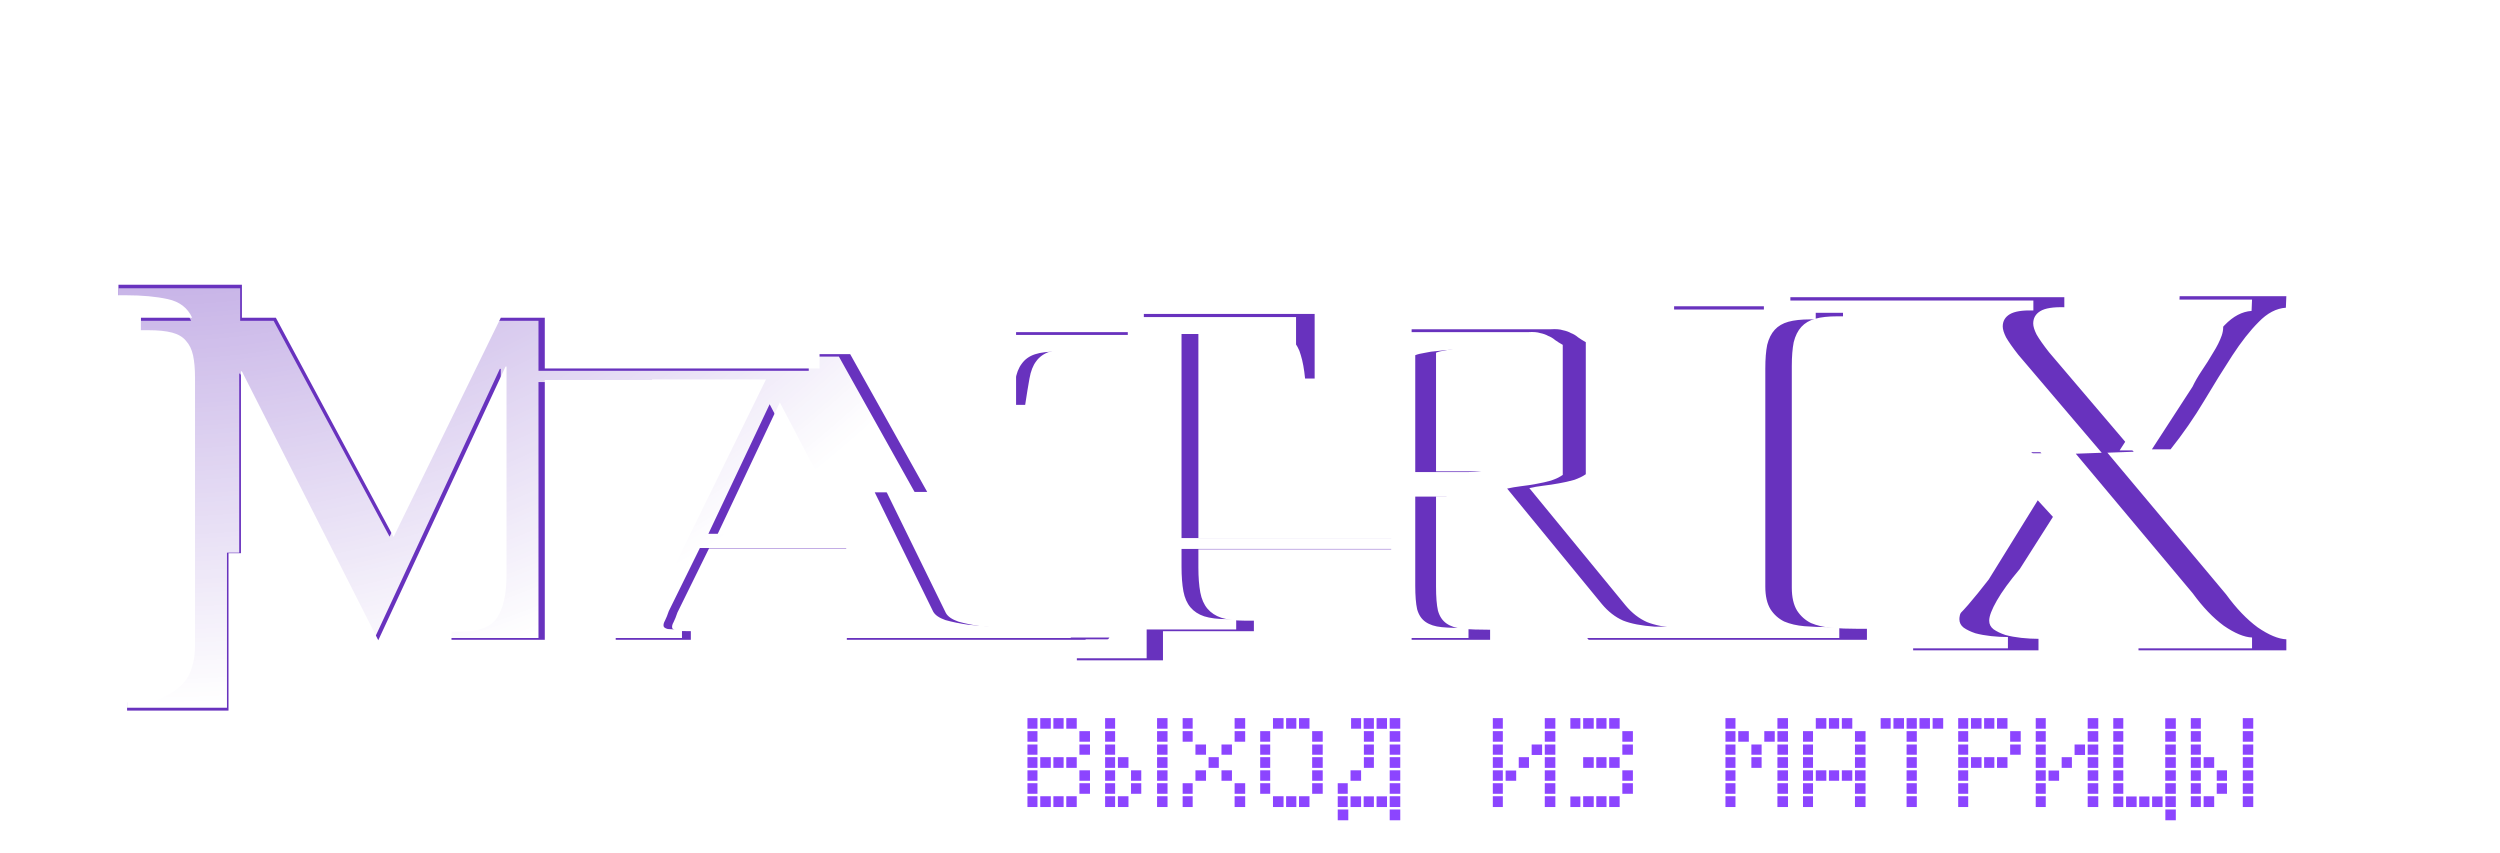 <?xml version="1.0" encoding="UTF-8"?> <svg xmlns="http://www.w3.org/2000/svg" width="337" height="115" viewBox="0 0 337 115" fill="none"><g filter="url(#filter0_f_2089_111)"><path d="M17.129 94.693L20.16 94.757C21.192 94.37 22.096 93.962 22.869 93.532C23.643 93.102 24.288 92.586 24.805 91.984C25.32 91.382 25.686 90.672 25.901 89.855C26.159 89.081 26.288 88.114 26.288 86.953V50.897C26.288 49.736 26.202 48.747 26.03 47.93C25.858 47.113 25.535 46.447 25.062 45.931C24.633 45.415 24.009 45.049 23.192 44.834C22.375 44.619 21.322 44.512 20.032 44.512H19V42.835H25.901C25.299 41.502 24.203 40.663 22.611 40.319C21.02 39.975 19.15 39.803 17 39.803H15.968V38.384H32.609V42.835H37.188L53.056 72.376L67.504 42.835H73.438V49.672H87.885V51.22H73.438V86.243H60.86V85.147H62.15C64.558 85.147 66.171 84.523 66.987 83.276C67.847 82.029 68.278 80.094 68.278 77.471V49.414H68.148L50.992 86.308L32.609 50.059H32.48V74.569H30.803V95.789H17.129V94.693ZM124.988 66.313H119.505L127.503 82.631C127.761 83.104 128.32 83.491 129.18 83.792C130.083 84.05 131.137 84.265 132.341 84.437C133.588 84.566 134.921 84.652 136.34 84.695C137.759 84.738 139.113 84.76 140.403 84.76C141.736 84.717 142.919 84.695 143.951 84.695C145.026 84.652 145.821 84.652 146.337 84.695V86.243H114.152V85.082C116.044 85.039 117.291 84.846 117.893 84.502C118.495 84.158 118.796 83.599 118.796 82.825C118.796 82.61 118.753 82.33 118.667 81.986C118.624 81.599 118.473 81.083 118.215 80.438C118 79.75 117.678 78.89 117.248 77.858C116.818 76.783 116.259 75.472 115.571 73.924H95.576L91.319 82.567C91.147 83.083 90.975 83.513 90.803 83.857C90.631 84.158 90.566 84.416 90.609 84.631C90.652 84.803 90.846 84.932 91.19 85.018C91.577 85.061 92.222 85.082 93.125 85.082V86.243H82.998V84.631C84.503 84.588 85.836 83.964 86.997 82.76C88.201 81.513 89.384 79.621 90.545 77.084L103.251 51.155H78.612V49.672H110.475V47.737H114.603L124.988 66.313ZM114.41 71.989L105.122 54.251L96.737 71.989H114.41ZM131.549 86.179V84.76H152.512C152.555 84.588 152.598 84.351 152.641 84.05C152.684 83.749 152.705 83.19 152.705 82.373C152.748 81.513 152.77 80.309 152.77 78.761C152.77 77.17 152.77 75.02 152.77 72.311C152.77 69.559 152.77 66.141 152.77 62.056C152.77 57.928 152.77 52.918 152.77 47.027H144.772C143.353 47.027 142.256 47.156 141.482 47.414C140.708 47.672 140.106 48.102 139.676 48.704C139.246 49.263 138.945 50.037 138.773 51.026C138.601 51.972 138.408 53.155 138.193 54.574H136.967V44.77H154.189V42.319H177.215V51.026H175.925C175.796 49.736 175.603 48.683 175.345 47.866C175.13 47.049 174.764 46.404 174.248 45.931C173.732 45.415 173.023 45.071 172.12 44.899C171.26 44.727 170.142 44.641 168.766 44.641H161.542V72.569H183.859V74.053H161.542V76.504C161.542 77.794 161.628 78.912 161.8 79.858C161.972 80.761 162.294 81.492 162.767 82.051C163.24 82.61 163.864 83.018 164.638 83.276C165.455 83.534 166.487 83.663 167.734 83.663H169.024V85.082H156.769V89.017H145.159V87.727H146.771C147.846 87.727 148.814 87.641 149.674 87.469C150.534 87.34 151.2 86.91 151.673 86.179H131.549ZM173.582 74.053L173.646 72.569H190.287V44.383H209.057C209.745 44.34 210.282 44.383 210.669 44.512C211.099 44.598 211.465 44.727 211.766 44.899C212.11 45.028 212.432 45.221 212.733 45.479C213.034 45.694 213.378 45.909 213.765 46.124V63.926C213.335 64.227 212.798 64.485 212.153 64.7C211.551 64.872 210.884 65.023 210.153 65.152C209.465 65.281 208.756 65.388 208.025 65.474C207.337 65.56 206.713 65.668 206.154 65.797L219.119 81.599C219.979 82.631 220.946 83.384 222.021 83.857C223.096 84.287 224.537 84.566 226.343 84.695H231.825V86.243H214.152L197.834 66.893H193.577V79.084C193.577 80.46 193.663 81.535 193.835 82.309C194.05 83.083 194.437 83.663 194.996 84.05C195.555 84.437 196.286 84.674 197.189 84.76C198.135 84.846 199.36 84.889 200.865 84.889V86.243H190.287V74.053H173.582ZM193.577 63.539H200.478C202.155 63.539 203.617 63.303 204.864 62.83C206.111 62.357 207.143 61.712 207.96 60.895C208.82 60.078 209.444 59.132 209.831 58.057C210.261 56.982 210.476 55.842 210.476 54.638C210.476 52.058 209.594 50.102 207.831 48.769C206.068 47.393 203.66 46.705 200.607 46.705C200.048 46.705 199.425 46.726 198.737 46.769C198.049 46.812 197.361 46.877 196.673 46.963C196.028 47.006 195.426 47.092 194.867 47.221C194.308 47.307 193.878 47.414 193.577 47.543V63.539ZM251.662 86.243H219.089V84.695H228.635V83.728C229.452 83.599 230.162 83.427 230.764 83.212C231.366 82.997 231.86 82.696 232.247 82.309C232.677 81.879 233 81.32 233.215 80.632C233.43 79.944 233.537 79.084 233.537 78.052V49.22C233.537 47.93 233.451 46.855 233.279 45.995C233.107 45.135 232.785 44.469 232.312 43.996C231.839 43.48 231.194 43.114 230.377 42.899C229.603 42.684 228.592 42.577 227.345 42.577H225.668V41.287H241.342V40.061H257.725V41.609H248.437V42.641H247.663C246.459 42.641 245.47 42.749 244.696 42.964C243.922 43.179 243.298 43.544 242.825 44.06C242.352 44.576 242.008 45.264 241.793 46.124C241.621 46.984 241.535 48.059 241.535 49.349V79.213C241.535 80.503 241.772 81.535 242.245 82.309C242.718 83.04 243.341 83.599 244.115 83.986C244.932 84.33 245.857 84.545 246.889 84.631C247.964 84.717 249.103 84.76 250.307 84.76H251.662V86.243ZM247.698 41.738V40.061H278.271V41.416C276.766 41.373 275.691 41.545 275.046 41.932C274.401 42.319 274.078 42.878 274.078 43.609C274.078 43.996 274.229 44.49 274.53 45.092C274.874 45.694 275.433 46.49 276.207 47.479L287.623 60.895L284.076 61.024L300.072 80.116C301.448 82.008 302.867 83.491 304.329 84.566C305.834 85.598 307.124 86.136 308.199 86.179V87.662H288.268V86.179C289.816 86.222 290.87 86.071 291.429 85.727C292.031 85.34 292.332 84.76 292.332 83.986C292.332 83.556 292.16 83.04 291.816 82.438C291.515 81.793 290.848 80.761 289.816 79.342L278.464 66.958L272.272 76.697C270.896 78.331 269.864 79.75 269.176 80.954C268.488 82.158 268.144 83.061 268.144 83.663C268.144 84.136 268.338 84.523 268.725 84.824C269.155 85.125 269.692 85.383 270.337 85.598C270.982 85.77 271.692 85.899 272.466 85.985C273.283 86.071 274.057 86.114 274.788 86.114V87.662H257.889V86.114C258.921 85.985 259.824 85.749 260.598 85.405C261.415 85.061 262.189 84.566 262.92 83.921C263.694 83.276 264.489 82.481 265.306 81.535C266.123 80.589 267.048 79.449 268.08 78.116L276.787 64.055L273.82 60.959H279.367L269.563 49.349C267.714 46.898 265.822 45.114 263.887 43.996C261.995 42.835 260.275 42.082 258.727 41.738H247.698ZM292.59 60.572H290.074L295.557 52.123C295.858 51.478 296.266 50.768 296.782 49.994C297.341 49.177 297.857 48.36 298.33 47.543C298.846 46.726 299.233 45.952 299.491 45.221C299.749 44.447 299.749 43.781 299.491 43.222C299.276 42.62 298.717 42.147 297.814 41.803C296.954 41.459 295.6 41.308 293.751 41.351L293.815 39.932H308.199L308.134 41.48C306.844 41.566 305.619 42.211 304.458 43.415C303.297 44.576 302.114 46.081 300.91 47.93C299.706 49.779 298.438 51.822 297.105 54.058C295.772 56.294 294.267 58.465 292.59 60.572Z" fill="#6832BE"></path></g><path d="M17.127 94.322L20.113 94.386C21.129 94.004 22.019 93.602 22.781 93.179C23.543 92.755 24.179 92.247 24.687 91.654C25.195 91.061 25.555 90.362 25.767 89.558C26.021 88.795 26.148 87.842 26.148 86.699V51.187C26.148 50.043 26.063 49.069 25.894 48.264C25.724 47.46 25.407 46.803 24.941 46.295C24.517 45.787 23.903 45.427 23.099 45.215C22.294 45.003 21.256 44.897 19.986 44.897H18.969V43.246H25.767C25.174 41.933 24.094 41.107 22.527 40.768C20.96 40.429 19.118 40.26 17 40.26H15.983V38.862H32.374V43.246H36.884L52.512 72.341L66.743 43.246H72.587V49.98H86.817V51.504H72.587V86H60.199V84.92H61.47C63.841 84.92 65.43 84.306 66.234 83.078C67.081 81.85 67.505 79.944 67.505 77.36V49.725H67.378L50.479 86.064L32.374 50.361H32.247V74.501H30.595V95.402H17.127V94.322ZM123.314 66.37H117.914L125.791 82.442C126.045 82.908 126.596 83.29 127.443 83.586C128.332 83.84 129.37 84.052 130.556 84.221C131.784 84.348 133.097 84.433 134.494 84.475C135.892 84.518 137.226 84.539 138.497 84.539C139.81 84.496 140.974 84.475 141.991 84.475C143.05 84.433 143.833 84.433 144.341 84.475V86H112.641V84.856C114.504 84.814 115.733 84.624 116.325 84.285C116.918 83.946 117.215 83.395 117.215 82.633C117.215 82.421 117.172 82.146 117.088 81.807C117.045 81.426 116.897 80.918 116.643 80.282C116.431 79.605 116.114 78.758 115.69 77.741C115.267 76.683 114.716 75.391 114.038 73.866H94.345L90.152 82.379C89.982 82.887 89.813 83.311 89.644 83.65C89.474 83.946 89.411 84.2 89.453 84.412C89.495 84.581 89.686 84.708 90.025 84.793C90.406 84.835 91.041 84.856 91.931 84.856V86H81.957V84.412C83.439 84.369 84.752 83.755 85.895 82.57C87.081 81.341 88.246 79.478 89.389 76.979L101.905 51.441H77.637V49.98H109.02V48.074H113.086L123.314 66.37ZM112.895 71.96L103.747 54.49L95.488 71.96H112.895ZM129.729 85.936V84.539H150.376C150.418 84.369 150.46 84.136 150.503 83.84C150.545 83.544 150.566 82.993 150.566 82.188C150.609 81.341 150.63 80.155 150.63 78.631C150.63 77.064 150.63 74.946 150.63 72.278C150.63 69.567 150.63 66.2 150.63 62.177C150.63 58.111 150.63 53.177 150.63 47.375H142.752C141.355 47.375 140.275 47.502 139.512 47.756C138.75 48.01 138.157 48.434 137.734 49.027C137.31 49.577 137.014 50.34 136.844 51.314C136.675 52.245 136.484 53.41 136.272 54.808H135.065V45.151H152.027V42.737H174.707V51.314H173.436C173.309 50.043 173.119 49.005 172.865 48.201C172.653 47.396 172.293 46.761 171.785 46.295C171.276 45.787 170.578 45.448 169.688 45.279C168.841 45.109 167.74 45.024 166.385 45.024H159.27V72.532H181.25V73.993H159.27V76.407C159.27 77.678 159.354 78.779 159.524 79.711C159.693 80.6 160.011 81.32 160.477 81.871C160.943 82.421 161.557 82.824 162.319 83.078C163.124 83.332 164.14 83.459 165.368 83.459H166.639V84.856H154.569V88.732H143.134V87.461H144.722C145.781 87.461 146.733 87.376 147.58 87.207C148.428 87.08 149.084 86.656 149.55 85.936H129.729ZM171.081 73.993L171.145 72.532H187.535V44.77H206.022C206.699 44.728 207.229 44.77 207.61 44.897C208.033 44.982 208.393 45.109 208.69 45.279C209.029 45.406 209.346 45.596 209.643 45.85C209.939 46.062 210.278 46.274 210.659 46.486V64.019C210.236 64.316 209.706 64.57 209.071 64.782C208.478 64.951 207.822 65.099 207.102 65.226C206.424 65.353 205.725 65.459 205.005 65.544C204.328 65.629 203.713 65.734 203.163 65.862L215.932 81.426C216.779 82.442 217.732 83.184 218.791 83.65C219.85 84.073 221.268 84.348 223.047 84.475H228.447V86H211.04L194.968 66.942H190.775V78.948C190.775 80.304 190.86 81.362 191.029 82.125C191.241 82.887 191.622 83.459 192.172 83.84C192.723 84.221 193.443 84.454 194.332 84.539C195.264 84.624 196.471 84.666 197.954 84.666V86H187.535V73.993H171.081ZM190.775 63.638H197.572C199.224 63.638 200.664 63.405 201.892 62.939C203.12 62.473 204.137 61.838 204.942 61.033C205.789 60.229 206.403 59.297 206.784 58.238C207.207 57.179 207.419 56.057 207.419 54.871C207.419 52.33 206.551 50.403 204.815 49.09C203.078 47.735 200.706 47.057 197.699 47.057C197.149 47.057 196.535 47.078 195.857 47.121C195.179 47.163 194.502 47.227 193.824 47.311C193.189 47.354 192.596 47.438 192.045 47.566C191.495 47.65 191.071 47.756 190.775 47.883V63.638ZM247.937 86H215.856V84.475H225.258V83.522C226.063 83.395 226.761 83.226 227.354 83.014C227.947 82.802 228.434 82.506 228.816 82.125C229.239 81.701 229.557 81.151 229.768 80.473C229.98 79.795 230.086 78.948 230.086 77.932V49.535C230.086 48.264 230.001 47.206 229.832 46.358C229.663 45.511 229.345 44.855 228.879 44.389C228.413 43.881 227.778 43.521 226.973 43.309C226.211 43.097 225.216 42.991 223.987 42.991H222.336V41.721H237.773V40.514H253.909V42.038H244.761V43.055H243.999C242.813 43.055 241.839 43.161 241.076 43.373C240.314 43.584 239.7 43.944 239.234 44.453C238.768 44.961 238.429 45.639 238.218 46.486C238.048 47.333 237.964 48.391 237.964 49.662V79.075C237.964 80.346 238.196 81.362 238.662 82.125C239.128 82.845 239.742 83.395 240.505 83.776C241.309 84.115 242.22 84.327 243.236 84.412C244.295 84.496 245.418 84.539 246.603 84.539H247.937V86ZM243.986 42.166V40.514H274.098V41.848C272.616 41.806 271.557 41.975 270.922 42.356C270.287 42.737 269.969 43.288 269.969 44.008C269.969 44.389 270.117 44.876 270.414 45.469C270.753 46.062 271.303 46.846 272.065 47.82L283.31 61.033L279.816 61.16L295.571 79.965C296.926 81.828 298.324 83.29 299.764 84.348C301.246 85.365 302.517 85.894 303.575 85.936V87.398H283.945V85.936C285.47 85.979 286.508 85.831 287.058 85.492C287.651 85.111 287.948 84.539 287.948 83.776C287.948 83.353 287.778 82.845 287.439 82.252C287.143 81.617 286.486 80.6 285.47 79.203L274.289 67.005L268.19 76.598C266.835 78.207 265.819 79.605 265.141 80.791C264.463 81.977 264.124 82.866 264.124 83.459C264.124 83.925 264.315 84.306 264.696 84.602C265.12 84.899 265.649 85.153 266.284 85.365C266.92 85.534 267.619 85.661 268.381 85.746C269.186 85.831 269.948 85.873 270.668 85.873V87.398H254.023V85.873C255.04 85.746 255.929 85.513 256.692 85.174C257.496 84.835 258.259 84.348 258.979 83.713C259.741 83.078 260.525 82.294 261.329 81.362C262.134 80.431 263.044 79.308 264.061 77.996L272.637 64.146L269.715 61.097H275.178L265.522 49.662C263.701 47.248 261.837 45.49 259.932 44.389C258.068 43.246 256.374 42.504 254.849 42.166H243.986ZM288.202 60.716H285.724L291.124 52.394C291.42 51.758 291.823 51.059 292.331 50.297C292.882 49.492 293.39 48.688 293.856 47.883C294.364 47.078 294.745 46.316 294.999 45.596C295.253 44.834 295.253 44.177 294.999 43.627C294.787 43.034 294.237 42.568 293.347 42.229C292.5 41.89 291.166 41.742 289.345 41.784L289.409 40.387H303.575L303.512 41.911C302.241 41.996 301.034 42.632 299.891 43.817C298.747 44.961 297.583 46.443 296.397 48.264C295.211 50.085 293.962 52.097 292.649 54.3C291.336 56.502 289.853 58.641 288.202 60.716Z" fill="url(#paint0_radial_2089_111)"></path><path d="M145.145 98.228H143.735V96.803H145.145V98.228ZM146.93 99.983H145.505V98.558H146.93V99.983ZM143.375 98.228H141.995V96.803H143.375V98.228ZM146.93 101.738H145.505V100.358H146.93V101.738ZM141.65 98.228H140.225V96.803H141.65V98.228ZM139.85 98.228H138.5V96.803H139.85V98.228ZM145.145 103.508H143.735V102.068H145.145V103.508ZM146.93 105.248H145.505V103.838H146.93V105.248ZM139.85 99.983H138.5V98.558H139.85V99.983ZM143.375 103.508H141.995V102.068H143.375V103.508ZM146.93 107.003H145.505V105.578H146.93V107.003ZM139.85 101.738H138.5V100.358H139.85V101.738ZM141.65 103.508H140.225V102.068H141.65V103.508ZM139.85 103.508H138.5V102.068H139.85V103.508ZM145.145 108.788H143.735V107.333H145.145V108.788ZM139.85 105.248H138.5V103.838H139.85V105.248ZM143.375 108.788H141.995V107.333H143.375V108.788ZM139.85 107.003H138.5V105.578H139.85V107.003ZM141.65 108.788H140.225V107.333H141.65V108.788ZM139.85 108.788H138.5V107.333H139.85V108.788ZM157.383 98.228H155.973V96.803H157.383V98.228ZM157.383 99.983H155.973V98.558H157.383V99.983ZM157.383 101.738H155.973V100.358H157.383V101.738ZM157.383 103.508H155.973V102.068H157.383V103.508ZM157.383 105.248H155.973V103.838H157.383V105.248ZM157.383 107.003H155.973V105.578H157.383V107.003ZM157.383 108.788H155.973V107.333H157.383V108.788ZM150.318 98.228H148.968V96.803H150.318V98.228ZM150.318 99.983H148.968V98.558H150.318V99.983ZM150.318 101.738H148.968V100.358H150.318V101.738ZM152.118 103.508H150.693V102.068H152.118V103.508ZM153.843 105.248H152.463V103.838H153.843V105.248ZM150.318 103.508H148.968V102.068H150.318V103.508ZM153.843 107.003H152.463V105.578H153.843V107.003ZM150.318 105.248H148.968V103.838H150.318V105.248ZM150.318 107.003H148.968V105.578H150.318V107.003ZM152.118 108.788H150.693V107.333H152.118V108.788ZM150.318 108.788H148.968V107.333H150.318V108.788ZM167.851 98.228H166.426V96.803H167.851V98.228ZM167.851 99.983H166.426V98.558H167.851V99.983ZM166.066 101.738H164.656V100.358H166.066V101.738ZM160.771 98.228H159.421V96.803H160.771V98.228ZM160.771 99.983H159.421V98.558H160.771V99.983ZM164.296 103.508H162.916V102.068H164.296V103.508ZM167.851 107.003H166.426V105.578H167.851V107.003ZM162.571 101.738H161.146V100.358H162.571V101.738ZM166.066 105.248H164.656V103.838H166.066V105.248ZM167.851 108.788H166.426V107.333H167.851V108.788ZM162.571 105.248H161.146V103.838H162.571V105.248ZM160.771 107.003H159.421V105.578H160.771V107.003ZM160.771 108.788H159.421V107.333H160.771V108.788ZM176.518 98.228H175.108V96.803H176.518V98.228ZM178.303 99.983H176.878V98.558H178.303V99.983ZM174.748 98.228H173.368V96.803H174.748V98.228ZM178.303 101.738H176.878V100.358H178.303V101.738ZM173.023 98.228H171.598V96.803H173.023V98.228ZM178.303 103.508H176.878V102.068H178.303V103.508ZM178.303 105.248H176.878V103.838H178.303V105.248ZM171.223 99.983H169.873V98.558H171.223V99.983ZM178.303 107.003H176.878V105.578H178.303V107.003ZM171.223 101.738H169.873V100.358H171.223V101.738ZM171.223 103.508H169.873V102.068H171.223V103.508ZM176.518 108.788H175.108V107.333H176.518V108.788ZM171.223 105.248H169.873V103.838H171.223V105.248ZM174.748 108.788H173.368V107.333H174.748V108.788ZM171.223 107.003H169.873V105.578H171.223V107.003ZM173.023 108.788H171.598V107.333H173.023V108.788ZM186.971 108.788H185.561V107.348H186.971V108.788ZM185.201 108.788H183.821V107.348H185.201V108.788ZM183.476 108.788H182.051V107.348H183.476V108.788ZM181.751 110.573H180.326V109.118H181.751V110.573ZM188.756 110.573H187.331V109.118H188.756V110.573ZM188.756 98.228H187.331V96.803H188.756V98.228ZM188.756 99.983H187.331V98.558H188.756V99.983ZM188.756 101.738H187.331V100.358H188.756V101.738ZM188.756 103.508H187.331V102.068H188.756V103.508ZM183.476 98.228H182.126V96.803H183.476V98.228ZM186.971 98.243H185.561V96.803H186.971V98.243ZM188.756 105.248H187.331V103.838H188.756V105.248ZM185.201 99.983H183.851V98.558H185.201V99.983ZM185.201 98.243H183.821V96.803H185.201V98.243ZM188.756 107.003H187.331V105.578H188.756V107.003ZM185.201 101.738H183.851V100.358H185.201V101.738ZM188.756 108.788H187.331V107.333H188.756V108.788ZM185.201 103.508H183.851V102.068H185.201V103.508ZM183.476 105.248H182.051V103.838H183.476V105.248ZM181.676 107.003H180.326V105.578H181.676V107.003ZM181.676 108.788H180.326V107.333H181.676V108.788ZM209.662 98.228H208.237V96.803H209.662V98.228ZM209.662 99.983H208.237V98.558H209.662V99.983ZM209.662 101.738H208.237V100.358H209.662V101.738ZM209.662 103.508H208.237V102.068H209.662V103.508ZM202.582 98.228H201.232V96.803H202.582V98.228ZM209.662 105.248H208.237V103.838H209.662V105.248ZM202.582 99.983H201.232V98.558H202.582V99.983ZM206.107 103.508H204.727V102.068H206.107V103.508ZM209.662 107.003H208.237V105.578H209.662V107.003ZM204.382 105.248H202.957V103.868H204.382V105.248ZM207.877 101.768H206.467V100.358H207.877V101.768ZM202.582 101.738H201.232V100.358H202.582V101.738ZM209.662 108.788H208.237V107.333H209.662V108.788ZM202.582 103.508H201.232V102.068H202.582V103.508ZM202.582 105.248H201.232V103.838H202.582V105.248ZM202.582 107.003H201.232V105.578H202.582V107.003ZM202.582 108.788H201.232V107.333H202.582V108.788ZM218.33 98.228H216.92V96.803H218.33V98.228ZM220.115 99.983H218.69V98.558H220.115V99.983ZM216.56 98.228H215.18V96.803H216.56V98.228ZM220.115 101.738H218.69V100.358H220.115V101.738ZM214.835 98.228H213.41V96.803H214.835V98.228ZM218.33 103.508H216.92V102.068H218.33V103.508ZM220.115 105.248H218.69V103.838H220.115V105.248ZM213.035 98.228H211.685V96.803H213.035V98.228ZM216.56 103.508H215.18V102.068H216.56V103.508ZM220.115 107.003H218.69V105.578H220.115V107.003ZM214.835 103.508H213.41V102.068H214.835V103.508ZM218.33 108.788H216.92V107.333H218.33V108.788ZM216.56 108.788H215.18V107.333H216.56V108.788ZM213.035 108.788H211.685V107.363H213.035V108.788ZM214.835 108.788H213.41V107.333H214.835V108.788ZM241.021 98.228H239.596V96.803H241.021V98.228ZM241.021 99.983H239.596V98.558H241.021V99.983ZM239.236 99.983H237.826V98.558H239.236V99.983ZM241.021 101.738H239.596V100.358H241.021V101.738ZM241.021 103.508H239.596V102.068H241.021V103.508ZM233.941 98.228H232.591V96.803H233.941V98.228ZM235.741 99.983H234.316V98.558H235.741V99.983ZM237.466 101.738H236.086V100.358H237.466V101.738ZM241.021 105.248H239.596V103.838H241.021V105.248ZM233.941 99.983H232.591V98.558H233.941V99.983ZM237.466 103.508H236.086V102.068H237.466V103.508ZM241.021 107.003H239.596V105.578H241.021V107.003ZM233.941 101.738H232.591V100.358H233.941V101.738ZM241.021 108.788H239.596V107.333H241.021V108.788ZM233.941 103.508H232.591V102.068H233.941V103.508ZM233.941 105.248H232.591V103.838H233.941V105.248ZM233.941 107.003H232.591V105.578H233.941V107.003ZM233.941 108.788H232.591V107.333H233.941V108.788ZM249.689 98.228H248.279V96.803H249.689V98.228ZM251.474 99.983H250.049V98.558H251.474V99.983ZM247.919 98.228H246.539V96.803H247.919V98.228ZM251.474 101.738H250.049V100.358H251.474V101.738ZM246.194 98.228H244.769V96.803H246.194V98.228ZM251.474 103.508H250.049V102.068H251.474V103.508ZM251.474 105.248H250.049V103.838H251.474V105.248ZM244.394 99.983H243.044V98.558H244.394V99.983ZM251.474 107.003H250.049V105.578H251.474V107.003ZM249.689 105.248H248.279V103.838H249.689V105.248ZM244.394 101.738H243.044V100.358H244.394V101.738ZM247.919 105.248H246.539V103.838H247.919V105.248ZM251.474 108.788H250.049V107.333H251.474V108.788ZM244.394 103.508H243.044V102.068H244.394V103.508ZM246.194 105.248H244.769V103.838H246.194V105.248ZM244.394 105.248H243.044V103.838H244.394V105.248ZM244.394 107.003H243.044V105.578H244.394V107.003ZM244.394 108.788H243.044V107.333H244.394V108.788ZM261.942 98.228H260.517V96.803H261.942V98.228ZM260.157 98.228H258.747V96.803H260.157V98.228ZM258.387 98.228H257.007V96.803H258.387V98.228ZM256.662 98.228H255.237V96.803H256.662V98.228ZM258.387 99.983H257.007V98.558H258.387V99.983ZM254.862 98.228H253.512V96.803H254.862V98.228ZM258.387 101.738H257.007V100.358H258.387V101.738ZM258.387 103.508H257.007V102.068H258.387V103.508ZM258.387 105.248H257.007V103.838H258.387V105.248ZM258.387 107.003H257.007V105.578H258.387V107.003ZM258.387 108.788H257.007V107.333H258.387V108.788ZM270.609 98.228H269.199V96.803H270.609V98.228ZM272.394 99.983H270.969V98.558H272.394V99.983ZM268.839 98.228H267.459V96.803H268.839V98.228ZM272.394 101.738H270.969V100.358H272.394V101.738ZM267.114 98.228H265.689V96.803H267.114V98.228ZM265.314 98.228H263.964V96.803H265.314V98.228ZM270.609 103.508H269.199V102.068H270.609V103.508ZM265.314 99.983H263.964V98.558H265.314V99.983ZM268.839 103.508H267.459V102.068H268.839V103.508ZM265.314 101.738H263.964V100.358H265.314V101.738ZM267.114 103.508H265.689V102.068H267.114V103.508ZM265.314 103.508H263.964V102.068H265.314V103.508ZM265.314 105.248H263.964V103.838H265.314V105.248ZM265.314 107.003H263.964V105.578H265.314V107.003ZM265.314 108.788H263.964V107.333H265.314V108.788ZM282.847 98.228H281.422V96.803H282.847V98.228ZM282.847 99.983H281.422V98.558H282.847V99.983ZM282.847 101.738H281.422V100.358H282.847V101.738ZM282.847 103.508H281.422V102.068H282.847V103.508ZM275.767 98.228H274.417V96.803H275.767V98.228ZM282.847 105.248H281.422V103.838H282.847V105.248ZM275.767 99.983H274.417V98.558H275.767V99.983ZM279.292 103.508H277.912V102.068H279.292V103.508ZM282.847 107.003H281.422V105.578H282.847V107.003ZM277.567 105.248H276.142V103.868H277.567V105.248ZM281.062 101.768H279.652V100.358H281.062V101.768ZM275.767 101.738H274.417V100.358H275.767V101.738ZM282.847 108.788H281.422V107.333H282.847V108.788ZM275.767 103.508H274.417V102.068H275.767V103.508ZM275.767 105.248H274.417V103.838H275.767V105.248ZM275.767 107.003H274.417V105.578H275.767V107.003ZM275.767 108.788H274.417V107.333H275.767V108.788ZM293.3 110.573H291.89V109.118H293.3V110.573ZM293.3 98.243H291.875V96.818H293.3V98.243ZM286.22 98.228H284.87V96.803H286.22V98.228ZM286.22 108.788H284.87V107.363H286.22V108.788ZM291.515 108.788H290.105V107.363H291.515V108.788ZM293.3 99.983H291.875V98.558H293.3V99.983ZM289.745 108.788H288.365V107.363H289.745V108.788ZM293.3 101.738H291.875V100.358H293.3V101.738ZM288.02 108.788H286.595V107.363H288.02V108.788ZM293.3 103.508H291.875V102.068H293.3V103.508ZM293.3 105.248H291.875V103.838H293.3V105.248ZM286.22 99.983H284.87V98.558H286.22V99.983ZM293.3 107.003H291.875V105.578H293.3V107.003ZM286.22 101.738H284.87V100.358H286.22V101.738ZM286.22 103.508H284.87V102.068H286.22V103.508ZM293.3 108.788H291.89V107.333H293.3V108.788ZM286.22 105.248H284.87V103.838H286.22V105.248ZM286.22 107.003H284.87V105.578H286.22V107.003ZM303.738 98.228H302.328V96.803H303.738V98.228ZM303.738 99.983H302.328V98.558H303.738V99.983ZM303.738 101.738H302.328V100.358H303.738V101.738ZM303.738 103.508H302.328V102.068H303.738V103.508ZM303.738 105.248H302.328V103.838H303.738V105.248ZM303.738 107.003H302.328V105.578H303.738V107.003ZM303.738 108.788H302.328V107.333H303.738V108.788ZM296.673 98.228H295.323V96.803H296.673V98.228ZM296.673 99.983H295.323V98.558H296.673V99.983ZM296.673 101.738H295.323V100.358H296.673V101.738ZM298.473 103.508H297.048V102.068H298.473V103.508ZM300.198 105.248H298.818V103.838H300.198V105.248ZM296.673 103.508H295.323V102.068H296.673V103.508ZM300.198 107.003H298.818V105.578H300.198V107.003ZM296.673 105.248H295.323V103.838H296.673V105.248ZM296.673 107.003H295.323V105.578H296.673V107.003ZM298.473 108.788H297.048V107.333H298.473V108.788ZM296.673 108.788H295.323V107.333H296.673V108.788Z" fill="#8C45FF"></path><defs><filter id="filter0_f_2089_111" x="0.969" y="23.384" width="322.23" height="87.405" filterUnits="userSpaceOnUse" color-interpolation-filters="sRGB"><feFlood flood-opacity="0" result="BackgroundImageFix"></feFlood><feBlend mode="normal" in="SourceGraphic" in2="BackgroundImageFix" result="shape"></feBlend><feGaussianBlur stdDeviation="7.5" result="effect1_foregroundBlur_2089_111"></feGaussianBlur></filter><radialGradient id="paint0_radial_2089_111" cx="0" cy="0" r="1" gradientUnits="userSpaceOnUse" gradientTransform="translate(21.696 -59.333) scale(146.75 154.081)"><stop stop-color="white" stop-opacity="0"></stop><stop offset="1" stop-color="white"></stop></radialGradient></defs></svg> 